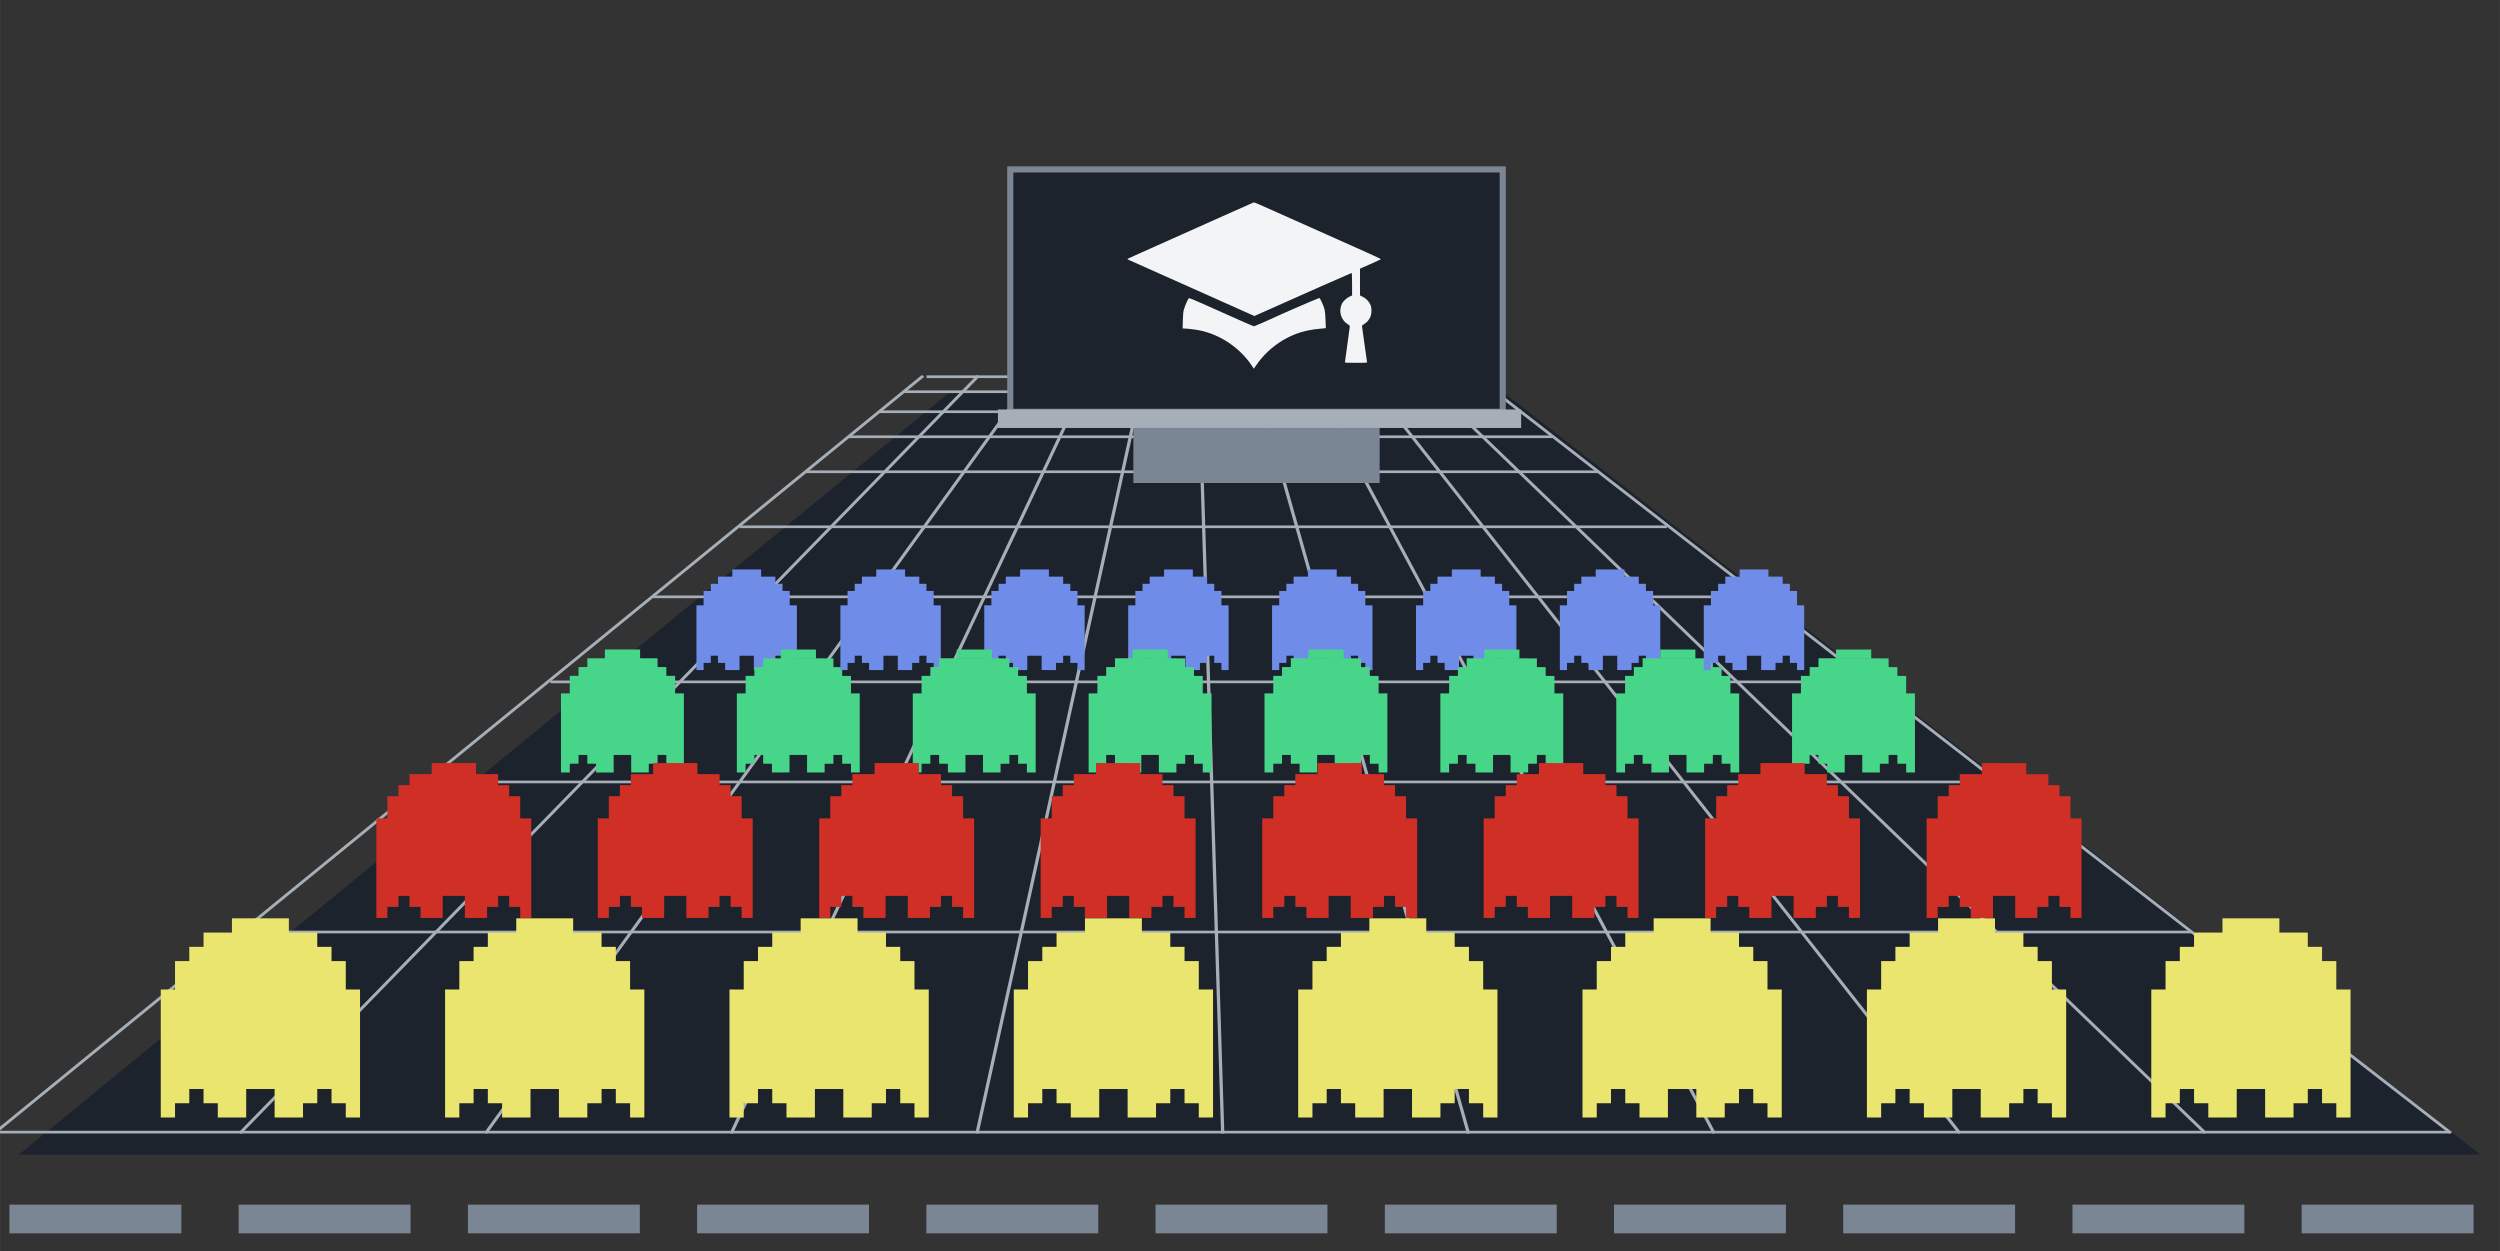 <?xml version="1.0" encoding="UTF-8" standalone="no"?>
<svg
   xmlns:dc="http://purl.org/dc/elements/1.1/"
   xmlns:cc="http://creativecommons.org/ns#"
   xmlns:rdf="http://www.w3.org/1999/02/22-rdf-syntax-ns#"
   xmlns:svg="http://www.w3.org/2000/svg"
   xmlns="http://www.w3.org/2000/svg"
   xmlns:sodipodi="http://sodipodi.sourceforge.net/DTD/sodipodi-0.dtd"
   xmlns:inkscape="http://www.inkscape.org/namespaces/inkscape"
   sodipodi:docname="ic_summary.svg"
   inkscape:version="0.92.3 (2405546, 2018-03-11)"
   id="svg8"
   version="1.1"
   viewBox="0 0 26.485 13.256"
   height="50.1"
   width="100.1">
  <rect x="0" y="0" width="26.485" height="13.256" fill="#333333" stroke="none"/>
  <defs
     id="defs2" />
  <sodipodi:namedview
     inkscape:window-maximized="1"
     inkscape:window-y="-8"
     inkscape:window-x="-8"
     inkscape:window-height="2097"
     inkscape:window-width="3840"
     fit-margin-bottom="0"
     fit-margin-right="0"
     fit-margin-left="0"
     fit-margin-top="0"
     showgrid="true"
     inkscape:document-rotation="0"
     inkscape:current-layer="layer1"
     inkscape:document-units="mm"
     inkscape:cy="20.844905"
     inkscape:cx="46.817792"
     inkscape:zoom="7.9195959"
     inkscape:pageshadow="2"
     inkscape:pageopacity="0"
     borderopacity="1.0"
     bordercolor="#666666"
     pagecolor="#303030"
     id="base"
     units="px">
    <inkscape:grid
       type="xygrid"
       id="grid1543" />
  </sodipodi:namedview>
  <g
     transform="translate(-119.805,-81.063)"
     id="layer1"
     inkscape:groupmode="layer"
     inkscape:label="Layer 1">
    <rect
       y="93.825"
       x="119.905"
       height="0.304"
       width="1.821"
       id="rect8471"
       style="fill:#7b8694;fill-opacity:1;stroke:none;stroke-width:0.152;stroke-linecap:square;stroke-miterlimit:40;stroke-dasharray:none;stroke-dashoffset:1.2;stroke-opacity:1" />
    <rect
       style="fill:#7b8694;fill-opacity:1;stroke:none;stroke-width:0.152;stroke-linecap:square;stroke-miterlimit:40;stroke-dasharray:none;stroke-dashoffset:1.2;stroke-opacity:1"
       id="rect8473"
       width="1.821"
       height="0.304"
       x="122.333"
       y="93.825" />
    <rect
       y="93.825"
       x="124.762"
       height="0.304"
       width="1.821"
       id="rect8475"
       style="fill:#7b8694;fill-opacity:1;stroke:none;stroke-width:0.152;stroke-linecap:square;stroke-miterlimit:40;stroke-dasharray:none;stroke-dashoffset:1.2;stroke-opacity:1" />
    <rect
       style="fill:#7b8694;fill-opacity:1;stroke:none;stroke-width:0.152;stroke-linecap:square;stroke-miterlimit:40;stroke-dasharray:none;stroke-dashoffset:1.2;stroke-opacity:1"
       id="rect8477"
       width="1.821"
       height="0.304"
       x="127.19"
       y="93.825" />
    <rect
       y="93.825"
       x="129.619"
       height="0.304"
       width="1.821"
       id="rect8479"
       style="fill:#7b8694;fill-opacity:1;stroke:none;stroke-width:0.152;stroke-linecap:square;stroke-miterlimit:40;stroke-dasharray:none;stroke-dashoffset:1.2;stroke-opacity:1" />
    <rect
       style="fill:#7b8694;fill-opacity:1;stroke:none;stroke-width:0.152;stroke-linecap:square;stroke-miterlimit:40;stroke-dasharray:none;stroke-dashoffset:1.2;stroke-opacity:1"
       id="rect8481"
       width="1.821"
       height="0.304"
       x="132.047"
       y="93.825" />
    <rect
       y="93.825"
       x="134.476"
       height="0.304"
       width="1.821"
       id="rect8483"
       style="fill:#7b8694;fill-opacity:1;stroke:none;stroke-width:0.152;stroke-linecap:square;stroke-miterlimit:40;stroke-dasharray:none;stroke-dashoffset:1.2;stroke-opacity:1" />
    <rect
       style="fill:#7b8694;fill-opacity:1;stroke:none;stroke-width:0.152;stroke-linecap:square;stroke-miterlimit:40;stroke-dasharray:none;stroke-dashoffset:1.2;stroke-opacity:1"
       id="rect8485"
       width="1.821"
       height="0.304"
       x="136.904"
       y="93.825" />
    <rect
       y="93.825"
       x="139.332"
       height="0.304"
       width="1.821"
       id="rect8487"
       style="fill:#7b8694;fill-opacity:1;stroke:none;stroke-width:0.152;stroke-linecap:square;stroke-miterlimit:40;stroke-dasharray:none;stroke-dashoffset:1.2;stroke-opacity:1" />
    <rect
       style="fill:#7b8694;fill-opacity:1;stroke:none;stroke-width:0.152;stroke-linecap:square;stroke-miterlimit:40;stroke-dasharray:none;stroke-dashoffset:1.2;stroke-opacity:1"
       id="rect8489"
       width="1.821"
       height="0.304"
       x="141.761"
       y="93.825" />
    <rect
       y="93.825"
       x="144.189"
       height="0.304"
       width="1.821"
       id="rect8491"
       style="fill:#7b8694;fill-opacity:1;stroke:none;stroke-width:0.152;stroke-linecap:square;stroke-miterlimit:40;stroke-dasharray:none;stroke-dashoffset:1.2;stroke-opacity:1" />
    <path
       style="fill:#1d232d;fill-opacity:1;stroke:none;stroke-width:0.063;stroke-linecap:square;stroke-miterlimit:40;stroke-dasharray:none;stroke-dashoffset:0;stroke-opacity:1"
       d="m 120.005,93.295 h 26.078 l -10.341,-8.069 -5.888,0.002 z"
       id="path9617"
       inkscape:connector-curvature="0" />
    <g
       id="g9613"
       transform="matrix(0.065,0,0,0.053,50.858,63.642)"
       style="stroke:#a6aeb8;stroke-width:0.535;stroke-miterlimit:4;stroke-dasharray:none;stroke-opacity:1">
      <path
         d="M 1210.978,404.021 1060,555"
         style="fill:none;fill-opacity:1;stroke:#a6aeb8;stroke-width:0.535;stroke-linecap:square;stroke-miterlimit:4;stroke-dasharray:none;stroke-dashoffset:0;stroke-opacity:1"
         id="path9477"
         inkscape:connector-curvature="0" />
      <path
         d="M 1229.039,404.021 1140,555"
         style="fill:none;fill-opacity:1;stroke:#a6aeb8;stroke-width:0.535;stroke-linecap:square;stroke-miterlimit:4;stroke-dasharray:none;stroke-dashoffset:0;stroke-opacity:1"
         id="path9481"
         inkscape:connector-curvature="0" />
      <path
         d="M 1238.069,404.022 1180,555"
         style="fill:none;fill-opacity:1;stroke:#a6aeb8;stroke-width:0.535;stroke-linecap:square;stroke-miterlimit:4;stroke-dasharray:none;stroke-dashoffset:0;stroke-opacity:1"
         id="path9483"
         inkscape:connector-curvature="0" />
      <path
         d="M 1247.099,404.021 1220,555"
         style="fill:none;fill-opacity:1;stroke:#a6aeb8;stroke-width:0.535;stroke-linecap:square;stroke-miterlimit:4;stroke-dasharray:none;stroke-dashoffset:0;stroke-opacity:1"
         id="path9485"
         inkscape:connector-curvature="0" />
      <path
         d="M 1256.129,404.021 1260,555"
         style="fill:none;fill-opacity:1;stroke:#a6aeb8;stroke-width:0.535;stroke-linecap:square;stroke-miterlimit:4;stroke-dasharray:none;stroke-dashoffset:0;stroke-opacity:1"
         id="path9487"
         inkscape:connector-curvature="0" />
      <path
         d="M 1265.159,404.021 1300,555"
         style="fill:none;fill-opacity:1;stroke:#a6aeb8;stroke-width:0.535;stroke-linecap:square;stroke-miterlimit:4;stroke-dasharray:none;stroke-dashoffset:0;stroke-opacity:1"
         id="path9489"
         inkscape:connector-curvature="0" />
      <path
         d="M 1274.189,404.022 1340,555"
         style="fill:none;fill-opacity:1;stroke:#a6aeb8;stroke-width:0.535;stroke-linecap:square;stroke-miterlimit:4;stroke-dasharray:none;stroke-dashoffset:0;stroke-opacity:1"
         id="path9491"
         inkscape:connector-curvature="0" />
      <path
         d="M 1283.219,404.021 1380,555"
         style="fill:none;fill-opacity:1;stroke:#a6aeb8;stroke-width:0.535;stroke-linecap:square;stroke-miterlimit:4;stroke-dasharray:none;stroke-dashoffset:0;stroke-opacity:1"
         id="path9493"
         inkscape:connector-curvature="0" />
      <path
         d="M 1292.249,404.021 1420,555"
         style="fill:none;fill-opacity:1;stroke:#a6aeb8;stroke-width:0.535;stroke-linecap:square;stroke-miterlimit:4;stroke-dasharray:none;stroke-dashoffset:0;stroke-opacity:1"
         id="path9495"
         inkscape:connector-curvature="0" />
      <path
         d="M 1220.008,404.022 1100,555"
         style="fill:none;fill-opacity:1;stroke:#a6aeb8;stroke-width:0.535;stroke-linecap:square;stroke-miterlimit:4;stroke-dasharray:none;stroke-dashoffset:0;stroke-opacity:1"
         id="path9497"
         inkscape:connector-curvature="0" />
      <path
         sodipodi:nodetypes="cc"
         inkscape:connector-curvature="0"
         id="path9499"
         d="m 1060,555 h 399.768"
         style="fill:none;fill-opacity:1;stroke:#a6aeb8;stroke-width:0.535;stroke-linecap:square;stroke-miterlimit:4;stroke-dasharray:none;stroke-dashoffset:0;stroke-opacity:1" />
      <path
         sodipodi:nodetypes="cc"
         style="fill:none;fill-opacity:1;stroke:#a6aeb8;stroke-width:0.535;stroke-linecap:square;stroke-miterlimit:4;stroke-dasharray:none;stroke-dashoffset:0;stroke-opacity:1"
         d="m 1100,515 h 317.607"
         id="path9501"
         inkscape:connector-curvature="0" />
      <path
         sodipodi:nodetypes="cc"
         inkscape:connector-curvature="0"
         id="path9503"
         d="M 1130.36,485 H 1386"
         style="fill:none;fill-opacity:1;stroke:#a6aeb8;stroke-width:0.535;stroke-linecap:square;stroke-miterlimit:4;stroke-dasharray:none;stroke-dashoffset:0;stroke-opacity:1" />
      <path
         sodipodi:nodetypes="cc"
         style="fill:none;fill-opacity:1;stroke:#a6aeb8;stroke-width:0.535;stroke-linecap:square;stroke-miterlimit:4;stroke-dasharray:none;stroke-dashoffset:0;stroke-opacity:1"
         d="M 1150.705,465 H 1365"
         id="path9505"
         inkscape:connector-curvature="0" />
      <path
         sodipodi:nodetypes="cc"
         inkscape:connector-curvature="0"
         id="path9507"
         d="M 1167.371,448 H 1347"
         style="fill:none;fill-opacity:1;stroke:#a6aeb8;stroke-width:0.535;stroke-linecap:square;stroke-miterlimit:4;stroke-dasharray:none;stroke-dashoffset:0;stroke-opacity:1" />
      <path
         sodipodi:nodetypes="cc"
         style="fill:none;fill-opacity:1;stroke:#a6aeb8;stroke-width:0.535;stroke-linecap:square;stroke-miterlimit:4;stroke-dasharray:none;stroke-dashoffset:0;stroke-opacity:1"
         d="M 1181.537,434 H 1332.139"
         id="path9509"
         inkscape:connector-curvature="0" />
      <path
         sodipodi:nodetypes="cc"
         inkscape:connector-curvature="0"
         id="path9511"
         d="M 1192.295,423 H 1320.869"
         style="fill:none;fill-opacity:1;stroke:#a6aeb8;stroke-width:0.535;stroke-linecap:square;stroke-miterlimit:4;stroke-dasharray:none;stroke-dashoffset:0;stroke-opacity:1" />
      <path
         sodipodi:nodetypes="cc"
         style="fill:none;fill-opacity:1;stroke:#a6aeb8;stroke-width:0.535;stroke-linecap:square;stroke-miterlimit:4;stroke-dasharray:none;stroke-dashoffset:0;stroke-opacity:1"
         d="m 1199.278,416 h 114.165"
         id="path9513"
         inkscape:connector-curvature="0" />
      <path
         sodipodi:nodetypes="cc"
         inkscape:connector-curvature="0"
         id="path9515"
         d="M 1204.262,411 H 1308"
         style="fill:none;fill-opacity:1;stroke:#a6aeb8;stroke-width:0.535;stroke-linecap:square;stroke-miterlimit:4;stroke-dasharray:none;stroke-dashoffset:0;stroke-opacity:1" />
      <path
         sodipodi:nodetypes="cc"
         style="fill:none;fill-opacity:1;stroke:#a6aeb8;stroke-width:0.535;stroke-linecap:square;stroke-miterlimit:4;stroke-dasharray:none;stroke-dashoffset:0;stroke-opacity:1"
         d="M 1208.371,407 H 1304"
         id="path9517"
         inkscape:connector-curvature="0" />
      <path
         sodipodi:nodetypes="cc"
         inkscape:connector-curvature="0"
         id="path9519"
         d="m 1212,404 h 88.902"
         style="fill:none;fill-opacity:1;stroke:#a6aeb8;stroke-width:0.535;stroke-linecap:square;stroke-miterlimit:4;stroke-dasharray:none;stroke-dashoffset:0;stroke-opacity:1" />
      <path
         style="fill:none;fill-opacity:1;stroke:#a6aeb8;stroke-width:0.535;stroke-linecap:square;stroke-miterlimit:4;stroke-dasharray:none;stroke-dashoffset:0;stroke-opacity:1"
         d="M 1301.24,403.984 1460,555"
         id="path9521"
         inkscape:connector-curvature="0"
         sodipodi:nodetypes="cc" />
    </g>
    <path
       inkscape:connector-curvature="0"
       d="m 140.802,89.147 v 0.117 h -0.235 v 0.117 h -0.117 v 0.117 h -0.117 v 0.235 h -0.117 v 0.821 0.117 0.117 h 0.117 v -0.117 h 0.117 v -0.117 h 0.117 v 0.117 h 0.117 v 0.117 h 0.235 v -0.117 -0.117 h 0.235 v 0.117 0.117 h 0.235 v -0.117 h 0.117 v -0.117 h 0.117 v 0.117 h 0.117 v 0.117 h 0.117 v -0.117 -0.117 -0.821 h -0.117 v -0.235 h -0.117 v -0.117 h -0.117 V 89.265 H 141.271 v -0.117 z"
       style="opacity:1;fill:#cf2f25;fill-opacity:1;stroke:none;stroke-width:0.069;stroke-linecap:square;stroke-miterlimit:40;stroke-dashoffset:1.2"
       id="path9121" />
    <path
       inkscape:connector-curvature="0"
       d="m 127.563,87.096 v 0.076 h 0.305 v -0.076 z m -0.152,0.076 v 0.076 h -0.076 v 0.076 h -0.076 v 0.152 h -0.076 v 0.534 0.076 0.076 h 0.076 v -0.076 h 0.076 v -0.076 h 0.076 v 0.076 h 0.076 v 0.076 h 0.152 v -0.076 -0.076 h 0.152 v 0.076 0.076 h 0.152 v -0.076 h 0.076 v -0.076 h 0.076 v 0.076 h 0.076 v 0.076 h 0.076 v -0.076 -0.076 -0.534 h -0.076 v -0.152 h -0.076 v -0.076 h -0.076 v -0.076 z"
       style="opacity:1;fill:#6f8ce9;fill-opacity:1;stroke:none;stroke-width:0.065;stroke-linecap:square;stroke-miterlimit:40;stroke-dashoffset:1.2"
       id="path9139" />
    <path
       inkscape:connector-curvature="0"
       d="m 126.213,87.944 v 0.093 h 0.373 v -0.093 z m -0.186,0.093 v 0.093 h -0.093 v 0.093 h -0.093 v 0.186 h -0.093 v 0.652 0.093 0.093 h 0.093 v -0.093 h 0.093 v -0.093 h 0.093 v 0.093 h 0.093 v 0.093 h 0.186 v -0.093 -0.093 h 0.186 v 0.093 0.093 h 0.186 v -0.093 h 0.093 v -0.093 h 0.093 v 0.093 h 0.093 v 0.093 h 0.093 v -0.093 -0.093 -0.652 h -0.093 v -0.186 h -0.093 v -0.093 h -0.093 v -0.093 z"
       style="opacity:1;fill:#47d58a;fill-opacity:1;stroke:none;stroke-width:0.065;stroke-linecap:square;stroke-miterlimit:40;stroke-dashoffset:1.2"
       id="path9123" />
    <path
       inkscape:connector-curvature="0"
       d="m 128.076,87.944 v 0.093 h 0.373 v -0.093 z m -0.186,0.093 v 0.093 h -0.093 v 0.093 h -0.093 v 0.186 h -0.093 v 0.652 0.093 0.093 h 0.093 v -0.093 h 0.093 v -0.093 h 0.093 v 0.093 h 0.093 v 0.093 h 0.186 v -0.093 -0.093 h 0.186 v 0.093 0.093 h 0.186 v -0.093 h 0.093 v -0.093 h 0.093 v 0.093 h 0.093 v 0.093 h 0.093 v -0.093 h -1.5e-4 v -0.093 h 1.4e-4 v -0.652 h -0.093 V 88.224 h -0.093 v -0.093 h -0.093 v -0.093 z"
       style="opacity:1;fill:#47d58a;fill-opacity:1;stroke:none;stroke-width:0.065;stroke-linecap:square;stroke-miterlimit:40;stroke-dashoffset:1.2"
       id="path9125" />
    <path
       inkscape:connector-curvature="0"
       d="m 129.088,87.096 v 0.076 h 0.305 v -0.076 z m -0.152,0.076 v 0.076 h -0.076 v 0.076 h -0.076 v 0.152 h -0.076 v 0.534 0.076 0.076 h 0.076 v -0.076 h 0.076 v -0.076 h 0.076 v 0.076 h 0.076 v 0.076 h 0.152 v -0.076 -0.076 h 0.152 v 0.076 0.076 h 0.152 v -0.076 h 0.076 v -0.076 h 0.076 v 0.076 h 0.076 v 0.076 h 0.076 v -0.076 -0.076 -0.534 h -0.076 v -0.152 h -0.076 v -0.076 h -0.076 v -0.076 z"
       style="opacity:1;fill:#6f8ce9;fill-opacity:1;stroke:none;stroke-width:0.065;stroke-linecap:square;stroke-miterlimit:40;stroke-dashoffset:1.2"
       id="path9141" />
    <path
       inkscape:connector-curvature="0"
       d="m 130.612,87.096 v 0.076 h 0.305 v -0.076 z m -0.152,0.076 v 0.076 h -0.076 v 0.076 h -0.076 v 0.152 h -0.076 v 0.534 0.076 0.076 h 0.076 v -0.076 h 0.076 v -0.076 h 0.076 v 0.076 h 0.076 v 0.076 h 0.152 v -0.076 -0.076 h 0.152 v 0.076 0.076 h 0.152 v -0.076 h 0.076 v -0.076 h 0.076 v 0.076 h 0.076 v 0.076 h 0.076 v -0.076 -0.076 -0.534 h -0.076 v -0.152 h -0.076 v -0.076 h -0.076 v -0.076 z"
       style="opacity:1;fill:#6f8ce9;fill-opacity:1;stroke:none;stroke-width:0.065;stroke-linecap:square;stroke-miterlimit:40;stroke-dashoffset:1.2"
       id="path9143" />
    <path
       inkscape:connector-curvature="0"
       d="m 129.94,87.944 v 0.093 h 0.373 v -0.093 z m -0.186,0.093 v 0.093 h -0.093 v 0.093 h -0.093 v 0.186 h -0.093 v 0.652 0.093 0.093 h 0.093 v -0.093 h 0.093 v -0.093 h 0.093 v 0.093 h 0.093 v 0.093 h 0.186 v -0.093 -0.093 h 0.186 v 0.093 0.093 h 0.186 v -0.093 h 0.093 v -0.093 h 0.093 v 0.093 h 0.093 v 0.093 h 0.093 v -0.093 -0.093 -0.652 h -0.093 V 88.224 h -0.093 v -0.093 h -0.093 v -0.093 z"
       style="opacity:1;fill:#47d58a;fill-opacity:1;stroke:none;stroke-width:0.065;stroke-linecap:square;stroke-miterlimit:40;stroke-dashoffset:1.2"
       id="path9127" />
    <path
       inkscape:connector-curvature="0"
       d="m 122.262,90.792 v 0.151 h -0.301 v 0.151 h -0.151 v 0.151 h -0.151 v 0.301 h -0.151 v 1.054 0.151 0.151 h 0.151 v -0.151 h 0.151 v -0.151 h 0.151 v 0.151 h 0.151 v 0.151 h 0.301 v -0.151 -0.151 h 0.301 v 0.151 0.151 h 0.301 v -0.151 h 0.151 v -0.151 h 0.151 v 0.151 h 0.151 v 0.151 h 0.151 v -0.151 -0.151 -1.054 h -0.151 v -0.301 h -0.151 v -0.151 h -0.151 v -0.151 h -0.301 v -0.151 z"
       style="opacity:1;fill:#e9e56f;fill-opacity:1;stroke:none;stroke-width:0.075;stroke-linecap:square;stroke-miterlimit:40;stroke-dashoffset:1.2"
       id="path9091" />
    <path
       inkscape:connector-curvature="0"
       d="m 125.274,90.792 v 0.151 h -0.301 v 0.151 h -0.151 v 0.151 h -0.151 v 0.301 h -0.151 v 1.054 0.151 0.151 h 0.151 v -0.151 h 0.151 v -0.151 h 0.151 v 0.151 h 0.151 v 0.151 h 0.301 v -0.151 -0.151 h 0.301 v 0.151 0.151 h 0.301 v -0.151 h 0.151 v -0.151 h 0.151 v 0.151 h 0.151 v 0.151 h 0.151 v -0.151 -0.151 -1.054 h -0.151 v -0.301 h -0.151 v -0.151 h -0.151 v -0.151 h -0.301 v -0.151 z"
       style="opacity:1;fill:#e9e56f;fill-opacity:1;stroke:none;stroke-width:0.075;stroke-linecap:square;stroke-miterlimit:40;stroke-dashoffset:1.2"
       id="path9093" />
    <path
       inkscape:connector-curvature="0"
       d="m 128.287,90.792 v 0.151 h -0.301 v 0.151 h -0.151 v 0.151 h -0.151 v 0.301 h -0.151 v 1.054 0.151 0.151 h 0.151 v -0.151 h 0.151 v -0.151 h 0.151 v 0.151 h 0.151 v 0.151 h 0.301 v -0.151 -0.151 h 0.301 v 0.151 0.151 h 0.301 v -0.151 h 0.151 v -0.151 h 0.151 v 0.151 h 0.151 v 0.151 h 0.151 v -0.151 -0.151 -1.054 h -0.151 v -0.301 h -0.151 v -0.151 h -0.151 v -0.151 h -0.301 v -0.151 z"
       style="opacity:1;fill:#e9e56f;fill-opacity:1;stroke:none;stroke-width:0.075;stroke-linecap:square;stroke-miterlimit:40;stroke-dashoffset:1.2"
       id="path9095" />
    <path
       inkscape:connector-curvature="0"
       d="m 131.299,90.792 v 0.151 h -0.301 v 0.151 h -0.151 v 0.151 h -0.151 v 0.301 h -0.151 v 1.054 0.151 0.151 h 0.151 v -0.151 h 0.151 v -0.151 h 0.151 v 0.151 h 0.151 v 0.151 h 0.301 v -0.151 -0.151 h 0.301 v 0.151 0.151 h 0.301 v -0.151 h 0.151 v -0.151 h 0.151 v 0.151 h 0.151 v 0.151 h 0.151 v -0.151 -0.151 -1.054 h -0.151 v -0.301 h -0.151 v -0.151 h -0.151 v -0.151 h -0.301 v -0.151 z"
       style="opacity:1;fill:#e9e56f;fill-opacity:1;stroke:none;stroke-width:0.075;stroke-linecap:square;stroke-miterlimit:40;stroke-dashoffset:1.2"
       id="path9097" />
    <path
       inkscape:connector-curvature="0"
       d="m 134.312,90.792 v 0.151 h -0.301 v 0.151 h -0.151 v 0.151 h -0.151 v 0.301 h -0.151 v 1.054 0.151 0.151 h 0.151 v -0.151 h 0.151 v -0.151 h 0.151 v 0.151 h 0.151 v 0.151 h 0.301 v -0.151 -0.151 h 0.301 v 0.151 0.151 h 0.301 v -0.151 h 0.151 v -0.151 h 0.151 v 0.151 h 0.151 v 0.151 h 0.151 v -0.151 -0.151 -1.054 h -0.151 v -0.301 h -0.151 v -0.151 h -0.151 v -0.151 h -0.301 v -0.151 z"
       style="opacity:1;fill:#e9e56f;fill-opacity:1;stroke:none;stroke-width:0.075;stroke-linecap:square;stroke-miterlimit:40;stroke-dashoffset:1.2"
       id="path9099" />
    <path
       inkscape:connector-curvature="0"
       d="m 137.324,90.792 v 0.151 h -0.301 v 0.151 h -0.151 v 0.151 h -0.151 v 0.301 h -0.151 v 1.054 0.151 0.151 h 0.151 v -0.151 h 0.151 v -0.151 h 0.151 v 0.151 h 0.151 v 0.151 h 0.301 v -0.151 -0.151 h 0.301 v 0.151 0.151 h 0.301 v -0.151 h 0.151 v -0.151 h 0.151 v 0.151 h 0.151 v 0.151 h 0.151 v -0.151 -0.151 -1.054 h -0.151 v -0.301 h -0.151 v -0.151 h -0.151 v -0.151 h -0.301 v -0.151 z"
       style="opacity:1;fill:#e9e56f;fill-opacity:1;stroke:none;stroke-width:0.075;stroke-linecap:square;stroke-miterlimit:40;stroke-dashoffset:1.2"
       id="path9101" />
    <path
       inkscape:connector-curvature="0"
       d="m 140.337,90.792 v 0.151 h -0.301 v 0.151 h -0.151 v 0.151 h -0.151 v 0.301 h -0.151 v 1.054 0.151 0.151 h 0.151 v -0.151 h 0.151 v -0.151 h 0.151 v 0.151 h 0.151 v 0.151 h 0.301 v -0.151 -0.151 h 0.301 v 0.151 0.151 h 0.301 v -0.151 h 0.151 v -0.151 h 0.151 v 0.151 h 0.151 v 0.151 h 0.151 v -0.151 -0.151 -1.054 h -0.151 v -0.301 h -0.151 v -0.151 h -0.151 v -0.151 h -0.301 v -0.151 z"
       style="opacity:1;fill:#e9e56f;fill-opacity:1;stroke:none;stroke-width:0.075;stroke-linecap:square;stroke-miterlimit:40;stroke-dashoffset:1.2"
       id="path9103" />
    <path
       inkscape:connector-curvature="0"
       d="m 143.35,90.792 v 0.151 h -0.301 v 0.151 h -0.151 v 0.151 h -0.151 v 0.301 h -0.151 v 1.054 0.151 0.151 h 0.151 v -0.151 h 0.151 v -0.151 h 0.151 v 0.151 h 0.151 v 0.151 h 0.301 v -0.151 -0.151 h 0.301 v 0.151 0.151 h 0.301 v -0.151 h 0.151 v -0.151 h 0.151 v 0.151 h 0.151 v 0.151 h 0.151 v -0.151 -0.151 -1.054 h -0.151 v -0.301 h -0.151 v -0.151 h -0.151 v -0.151 h -0.301 v -0.151 z"
       style="opacity:1;fill:#e9e56f;fill-opacity:1;stroke:none;stroke-width:0.075;stroke-linecap:square;stroke-miterlimit:40;stroke-dashoffset:1.2"
       id="path9105" />
    <path
       inkscape:connector-curvature="0"
       d="m 124.378,89.147 v 0.117 h -0.235 v 0.117 h -0.117 v 0.117 h -0.117 v 0.235 h -0.117 v 0.821 0.117 0.117 h 0.117 v -0.117 h 0.117 v -0.117 h 0.117 v 0.117 h 0.117 v 0.117 h 0.235 v -0.117 -0.117 h 0.235 v 0.117 0.117 h 0.235 v -0.117 h 0.117 v -0.117 h 0.117 v 0.117 h 0.117 v 0.117 h 0.117 v -0.117 -0.117 -0.821 h -0.117 v -0.235 h -0.117 v -0.117 h -0.117 v -0.117 h -0.235 v -0.117 z"
       style="opacity:1;fill:#cf2f25;fill-opacity:1;stroke:none;stroke-width:0.069;stroke-linecap:square;stroke-miterlimit:40;stroke-dashoffset:1.2"
       id="path9107" />
    <path
       inkscape:connector-curvature="0"
       d="m 126.724,89.147 v 0.117 h -0.235 v 0.117 h -0.117 v 0.117 h -0.117 v 0.235 h -0.117 v 0.821 0.117 0.117 h 0.117 v -0.117 h 0.117 v -0.117 h 0.117 v 0.117 h 0.117 v 0.117 h 0.235 v -0.117 -0.117 h 0.235 v 0.117 0.117 h 0.235 v -0.117 h 0.117 v -0.117 h 0.117 v 0.117 h 0.117 v 0.117 h 0.117 v -0.117 -0.117 -0.821 h -0.117 v -0.235 h -0.117 v -0.117 h -0.117 v -0.117 h -0.235 v -0.117 z"
       style="opacity:1;fill:#cf2f25;fill-opacity:1;stroke:none;stroke-width:0.069;stroke-linecap:square;stroke-miterlimit:40;stroke-dashoffset:1.2"
       id="path9109" />
    <path
       inkscape:connector-curvature="0"
       d="m 132.137,87.096 v 0.076 h 0.305 v -0.076 z m -0.152,0.076 v 0.076 h -0.076 v 0.076 h -0.076 v 0.152 h -0.076 v 0.534 0.076 0.076 h 0.076 v -0.076 h 0.076 v -0.076 h 0.076 v 0.076 h 0.076 v 0.076 h 0.152 v -0.076 -0.076 h 0.152 v 0.076 0.076 h 0.152 v -0.076 h 0.076 v -0.076 h 0.076 v 0.076 h 0.076 v 0.076 h 0.076 v -0.076 -0.076 -0.534 h -0.076 v -0.152 h -0.076 v -0.076 h -0.076 v -0.076 z"
       style="opacity:1;fill:#6f8ce9;fill-opacity:1;stroke:none;stroke-width:0.065;stroke-linecap:square;stroke-miterlimit:40;stroke-dashoffset:1.2"
       id="path9145" />
    <path
       inkscape:connector-curvature="0"
       d="m 131.803,87.944 v 0.093 h 0.373 v -0.093 z m -0.186,0.093 v 0.093 h -0.093 v 0.093 h -0.093 v 0.186 h -0.093 v 0.652 0.093 0.093 h 0.093 v -0.093 h 0.093 v -0.093 h 0.093 v 0.093 h 0.093 v 0.093 h 0.186 v -0.093 -0.093 h 0.186 v 0.093 0.093 h 0.186 v -0.093 h 0.093 v -0.093 h 0.093 v 0.093 h 0.093 v 0.093 h 0.093 v -0.093 -0.093 -0.652 h -0.093 V 88.224 h -0.093 v -0.093 h -0.093 v -0.093 z"
       style="opacity:1;fill:#47d58a;fill-opacity:1;stroke:none;stroke-width:0.065;stroke-linecap:square;stroke-miterlimit:40;stroke-dashoffset:1.2"
       id="path9129" />
    <path
       inkscape:connector-curvature="0"
       d="m 129.07,89.147 v 0.117 h -0.235 v 0.117 h -0.117 v 0.117 h -0.117 v 0.235 h -0.117 v 0.821 0.117 0.117 h 0.117 v -0.117 h 0.117 v -0.117 h 0.117 v 0.117 h 0.117 v 0.117 h 0.235 v -0.117 -0.117 h 0.235 v 0.117 0.117 h 0.235 v -0.117 h 0.117 v -0.117 h 0.117 v 0.117 h 0.117 v 0.117 h 0.117 v -0.117 -0.117 -0.821 h -0.117 v -0.235 h -0.117 v -0.117 h -0.117 v -0.117 h -0.235 v -0.117 z"
       style="opacity:1;fill:#cf2f25;fill-opacity:1;stroke:none;stroke-width:0.069;stroke-linecap:square;stroke-miterlimit:40;stroke-dashoffset:1.2"
       id="path9111" />
    <path
       inkscape:connector-curvature="0"
       d="m 133.661,87.096 v 0.076 h 0.305 v -0.076 z m -0.152,0.076 v 0.076 h -0.076 v 0.076 h -0.076 v 0.152 h -0.076 v 0.534 0.076 0.076 h 0.076 v -0.076 h 0.076 v -0.076 h 0.076 v 0.076 h 0.076 v 0.076 h 0.152 v -0.076 -0.076 h 0.152 v 0.076 0.076 h 0.152 v -0.076 h 0.076 v -0.076 h 0.076 v 0.076 h 0.076 v 0.076 h 0.076 v -0.076 -0.076 -0.534 h -0.076 v -0.152 h -0.076 v -0.076 h -0.076 v -0.076 z"
       style="opacity:1;fill:#6f8ce9;fill-opacity:1;stroke:none;stroke-width:0.065;stroke-linecap:square;stroke-miterlimit:40;stroke-dashoffset:1.2"
       id="path9147" />
    <path
       inkscape:connector-curvature="0"
       d="m 133.666,87.944 v 0.093 h 0.373 v -0.093 z m -0.186,0.093 v 0.093 h -0.093 v 0.093 h -0.093 v 0.186 h -0.093 v 0.652 0.093 0.093 h 0.093 v -0.093 h 0.093 v -0.093 h 0.093 v 0.093 h 0.093 v 0.093 h 0.186 v -0.093 -0.093 h 0.186 v 0.093 0.093 h 0.186 v -0.093 h 0.093 v -0.093 h 0.093 v 0.093 h 0.093 v 0.093 h 0.093 v -0.093 -0.093 -0.652 h -0.093 V 88.224 h -0.093 v -0.093 h -0.093 v -0.093 z"
       style="opacity:1;fill:#47d58a;fill-opacity:1;stroke:none;stroke-width:0.065;stroke-linecap:square;stroke-miterlimit:40;stroke-dashoffset:1.2"
       id="path9131" />
    <path
       inkscape:connector-curvature="0"
       d="m 131.416,89.147 v 0.117 h -0.235 v 0.117 h -0.117 v 0.117 h -0.117 v 0.235 h -0.117 v 0.821 0.117 0.117 h 0.117 v -0.117 h 0.117 v -0.117 h 0.117 v 0.117 h 0.117 v 0.117 h 0.235 v -0.117 -0.117 h 0.235 v 0.117 0.117 h 0.235 v -0.117 h 0.117 v -0.117 h 0.117 v 0.117 h 0.117 v 0.117 h 0.117 v -0.117 -0.117 -0.821 h -0.117 v -0.235 h -0.117 v -0.117 h -0.117 v -0.117 h -0.235 v -0.117 z"
       style="opacity:1;fill:#cf2f25;fill-opacity:1;stroke:none;stroke-width:0.069;stroke-linecap:square;stroke-miterlimit:40;stroke-dashoffset:1.2"
       id="path9113" />
    <path
       inkscape:connector-curvature="0"
       d="m 135.186,87.096 v 0.076 h 0.305 v -0.076 z m -0.152,0.076 v 0.076 h -0.076 v 0.076 h -0.076 v 0.152 h -0.076 v 0.534 0.076 0.076 h 0.076 v -0.076 h 0.076 v -0.076 h 0.076 v 0.076 h 0.076 v 0.076 h 0.152 v -0.076 -0.076 h 0.152 v 0.076 0.076 h 0.152 v -0.076 h 0.076 v -0.076 h 0.076 v 0.076 h 0.076 v 0.076 h 0.076 v -0.076 -0.076 -0.534 h -0.076 v -0.152 h -0.076 v -0.076 h -0.076 v -0.076 z"
       style="opacity:1;fill:#6f8ce9;fill-opacity:1;stroke:none;stroke-width:0.065;stroke-linecap:square;stroke-miterlimit:40;stroke-dashoffset:1.2"
       id="path9149" />
    <path
       inkscape:connector-curvature="0"
       d="m 135.529,87.944 v 0.093 h 0.373 v -0.093 z m -0.186,0.093 v 0.093 h -0.093 v 0.093 h -0.093 v 0.186 h -0.093 v 0.652 0.093 0.093 h 0.093 v -0.093 h 0.093 v -0.093 h 0.093 v 0.093 h 0.093 v 0.093 h 0.186 v -0.093 -0.093 h 0.186 v 0.093 0.093 h 0.186 v -0.093 h 0.093 v -0.093 h 0.093 v 0.093 h 0.093 v 0.093 h 0.093 v -0.093 -0.093 -0.652 h -0.093 V 88.224 h -0.093 v -0.093 h -0.093 v -0.093 z"
       style="opacity:1;fill:#47d58a;fill-opacity:1;stroke:none;stroke-width:0.065;stroke-linecap:square;stroke-miterlimit:40;stroke-dashoffset:1.2"
       id="path9133" />
    <path
       inkscape:connector-curvature="0"
       d="m 133.763,89.147 v 0.117 h -0.235 v 0.117 h -0.117 v 0.117 h -0.117 v 0.235 h -0.117 v 0.821 0.117 0.117 h 0.117 v -0.117 h 0.117 v -0.117 h 0.117 v 0.117 h 0.117 v 0.117 h 0.235 v -0.117 -0.117 h 0.235 v 0.117 0.117 h 0.235 v -0.117 h 0.117 v -0.117 h 0.117 v 0.117 h 0.117 v 0.117 h 0.117 v -0.117 -0.117 -0.821 h -0.117 v -0.235 h -0.117 v -0.117 h -0.117 v -0.117 h -0.235 v -0.117 z"
       style="opacity:1;fill:#cf2f25;fill-opacity:1;stroke:none;stroke-width:0.069;stroke-linecap:square;stroke-miterlimit:40;stroke-dashoffset:1.2"
       id="path9115" />
    <path
       inkscape:connector-curvature="0"
       d="m 136.71,87.096 v 0.076 h 0.305 v -0.076 z m -0.152,0.076 v 0.076 h -0.076 v 0.076 h -0.076 v 0.152 h -0.076 v 0.534 0.076 0.076 h 0.076 v -0.076 h 0.076 v -0.076 h 0.076 v 0.076 h 0.076 v 0.076 h 0.152 v -0.076 -0.076 h 0.152 v 0.076 0.076 h 0.152 v -0.076 h 0.076 v -0.076 h 0.076 v 0.076 h 0.076 v 0.076 h 0.076 v -0.076 -0.076 -0.534 h -0.076 v -0.152 h -0.076 v -0.076 h -0.076 v -0.076 z"
       style="opacity:1;fill:#6f8ce9;fill-opacity:1;stroke:none;stroke-width:0.065;stroke-linecap:square;stroke-miterlimit:40;stroke-dashoffset:1.2"
       id="path9151" />
    <path
       inkscape:connector-curvature="0"
       d="m 137.393,87.944 v 0.093 h 0.373 v -0.093 z m -0.186,0.093 v 0.093 h -0.093 v 0.093 h -0.093 v 0.186 h -0.093 v 0.652 0.093 0.093 h 0.093 v -0.093 h 0.093 v -0.093 h 0.093 v 0.093 h 0.093 v 0.093 h 0.186 v -0.093 -0.093 h 0.186 v 0.093 0.093 h 0.186 v -0.093 h 0.093 v -0.093 h 0.093 v 0.093 h 0.093 v 0.093 h 0.093 v -0.093 -0.093 -0.652 h -0.093 V 88.224 h -0.093 v -0.093 h -0.093 v -0.093 z"
       style="opacity:1;fill:#47d58a;fill-opacity:1;stroke:none;stroke-width:0.065;stroke-linecap:square;stroke-miterlimit:40;stroke-dashoffset:1.2"
       id="path9135" />
    <path
       inkscape:connector-curvature="0"
       d="m 136.109,89.147 v 0.117 h -0.235 v 0.117 h -0.117 v 0.117 h -0.117 v 0.235 h -0.117 v 0.821 0.117 0.117 h 0.117 v -0.117 h 0.117 v -0.117 h 0.117 v 0.117 h 0.117 v 0.117 h 0.235 v -0.117 -0.117 h 0.235 v 0.117 0.117 h 0.235 v -0.117 h 0.117 v -0.117 h 0.117 v 0.117 h 0.117 v 0.117 h 0.117 v -0.117 -0.117 -0.821 h -0.117 v -0.235 h -0.117 v -0.117 h -0.117 v -0.117 h -0.235 v -0.117 z"
       style="opacity:1;fill:#cf2f25;fill-opacity:1;stroke:none;stroke-width:0.069;stroke-linecap:square;stroke-miterlimit:40;stroke-dashoffset:1.2"
       id="path9117" />
    <path
       inkscape:connector-curvature="0"
       d="m 138.235,87.096 v 0.076 h 0.305 v -0.076 z m -0.152,0.076 v 0.076 h -0.076 v 0.076 h -0.076 v 0.152 h -0.076 v 0.534 0.076 0.076 h 0.076 v -0.076 h 0.076 v -0.076 h 0.076 v 0.076 h 0.076 v 0.076 h 0.152 v -0.076 -0.076 h 0.152 v 0.076 0.076 h 0.152 v -0.076 h 0.076 v -0.076 h 0.076 v 0.076 h 0.076 v 0.076 h 0.076 v -0.076 -0.076 -0.534 h -0.076 v -0.152 h -0.076 v -0.076 h -0.076 v -0.076 z"
       style="opacity:1;fill:#6f8ce9;fill-opacity:1;stroke:none;stroke-width:0.065;stroke-linecap:square;stroke-miterlimit:40;stroke-dashoffset:1.2"
       id="path9153" />
    <path
       inkscape:connector-curvature="0"
       d="m 139.256,87.944 v 0.093 h 0.373 v -0.093 z m -0.186,0.093 v 0.093 h -0.093 v 0.093 h -0.093 v 0.186 H 138.79 v 0.652 0.093 0.093 h 0.093 v -0.093 h 0.093 v -0.093 h 0.093 v 0.093 h 0.093 v 0.093 h 0.186 v -0.093 -0.093 h 0.186 v 0.093 0.093 h 0.186 v -0.093 h 0.093 v -0.093 h 0.093 v 0.093 h 0.093 v 0.093 h 0.093 v -0.093 -0.093 -0.652 h -0.093 V 88.224 h -0.093 v -0.093 h -0.093 v -0.093 z"
       style="opacity:1;fill:#47d58a;fill-opacity:1;stroke:none;stroke-width:0.065;stroke-linecap:square;stroke-miterlimit:40;stroke-dashoffset:1.2"
       id="path9137" />
    <path
       inkscape:connector-curvature="0"
       d="m 138.455,89.147 v 0.117 h -0.235 v 0.117 h -0.117 v 0.117 h -0.117 v 0.235 h -0.117 v 0.821 0.117 0.117 h 0.117 v -0.117 h 0.117 v -0.117 h 0.117 v 0.117 h 0.117 v 0.117 h 0.235 v -0.117 h -1.4e-4 v -0.117 h 0.235 v 0.117 0.117 h 0.235 v -0.117 h 0.117 v -0.117 h 0.117 v 0.117 h 0.117 v 0.117 h 0.117 v -0.117 -0.117 -0.821 h -0.117 v -0.235 h -0.117 v -0.117 h -0.117 v -0.117 h -0.235 v -0.117 z"
       style="opacity:1;fill:#cf2f25;fill-opacity:1;stroke:none;stroke-width:0.069;stroke-linecap:square;stroke-miterlimit:40;stroke-dashoffset:1.2"
       id="path9119" />
    <rect
       inkscape:export-ydpi="498.70001"
       inkscape:export-xdpi="498.70001"
       y="82.858"
       x="130.508"
       height="2.568"
       width="5.217"
       id="rect4092"
       style="opacity:1;fill:#1d232d;fill-opacity:1;stroke:#7b8694;stroke-width:0.065;stroke-linecap:square;stroke-miterlimit:40;stroke-dashoffset:1.2;stroke-opacity:1" />
    <rect
       inkscape:export-ydpi="498.70001"
       inkscape:export-xdpi="498.70001"
       y="85.401"
       x="130.377"
       height="0.196"
       width="5.543"
       id="rect4108"
       style="opacity:1;fill:#a6aeb8;fill-opacity:1;stroke:none;stroke-width:0.065;stroke-linecap:square;stroke-miterlimit:40;stroke-dashoffset:1.2;stroke-opacity:1" />
    <rect
       inkscape:export-ydpi="498.70001"
       inkscape:export-xdpi="498.70001"
       style="opacity:1;fill:#7b8694;fill-opacity:1;stroke:none;stroke-width:0.065;stroke-linecap:square;stroke-miterlimit:40;stroke-dashoffset:1.2;stroke-opacity:1"
       id="rect4111"
       width="2.609"
       height="0.583"
       x="131.812"
       y="85.597" />
    <rect
       y="86.249"
       x="130.117"
       height="0.065"
       width="0.391"
       id="rect4113"
       style="fill:#1d232d;fill-opacity:1;stroke-width:0.065;stroke-linecap:square;stroke-miterlimit:40;stroke-dashoffset:1.2" />
    <path
       inkscape:connector-curvature="0"
       style="stroke:none;stroke-width:0.397;fill:#f3f4f5;fill-opacity:1"
       d="m 133.07,84.942 c -0.123,-0.19 -0.339,-0.337 -0.562,-0.38 -0.045,-0.009 -0.135,-0.019 -0.163,-0.019 l -0.011,-3e-6 0.002,-0.086 c 0.002,-0.07 0.004,-0.092 0.013,-0.121 0.013,-0.043 0.044,-0.112 0.053,-0.115 0.006,-0.002 0.173,0.071 0.571,0.25 0.061,0.027 0.113,0.049 0.117,0.049 0.005,-3.64e-4 0.17,-0.072 0.218,-0.095 0.084,-0.04 0.47,-0.207 0.474,-0.205 0.01,0.004 0.048,0.087 0.056,0.125 0.005,0.021 0.009,0.067 0.01,0.115 l 0.003,0.08 -0.065,0.006 c -0.151,0.013 -0.277,0.053 -0.396,0.125 -0.11,0.067 -0.206,0.158 -0.277,0.262 -0.013,0.02 -0.025,0.036 -0.025,0.036 -4.2e-4,-2.5e-5 -0.009,-0.013 -0.019,-0.028 z m 0.983,-0.04 c 0,-0.004 0.012,-0.089 0.026,-0.189 0.014,-0.1 0.026,-0.187 0.026,-0.192 0,-0.007 -0.007,-0.014 -0.02,-0.022 -0.073,-0.043 -0.102,-0.139 -0.064,-0.217 0.013,-0.028 0.048,-0.06 0.08,-0.076 l 0.028,-0.013 v -0.119 c 0,-0.084 -0.002,-0.119 -0.005,-0.119 -0.004,0 -0.543,0.238 -0.936,0.414 l -0.094,0.042 -0.228,-0.102 c -0.676,-0.302 -0.891,-0.398 -0.997,-0.445 -0.127,-0.056 -0.122,-0.054 -0.119,-0.058 10e-4,-0.002 0.104,-0.048 0.227,-0.103 0.231,-0.103 0.496,-0.221 0.881,-0.394 0.121,-0.054 0.224,-0.1 0.228,-0.101 0.008,-0.002 0.033,0.008 0.447,0.194 0.346,0.154 0.575,0.257 0.75,0.335 0.084,0.038 0.153,0.07 0.152,0.072 -0.001,0.002 -0.052,0.025 -0.112,0.052 l -0.11,0.048 v 0.284 l 0.03,0.015 c 0.037,0.018 0.069,0.053 0.083,0.09 0.014,0.037 0.011,0.096 -0.007,0.13 -0.017,0.033 -0.035,0.052 -0.063,0.069 -0.018,0.011 -0.023,0.016 -0.022,0.023 0.002,0.01 0.054,0.379 0.054,0.384 0,0.002 -0.053,0.003 -0.117,0.003 -0.101,0 -0.117,-9.72e-4 -0.117,-0.007 z"
       id="path5" />
  </g>
</svg>
